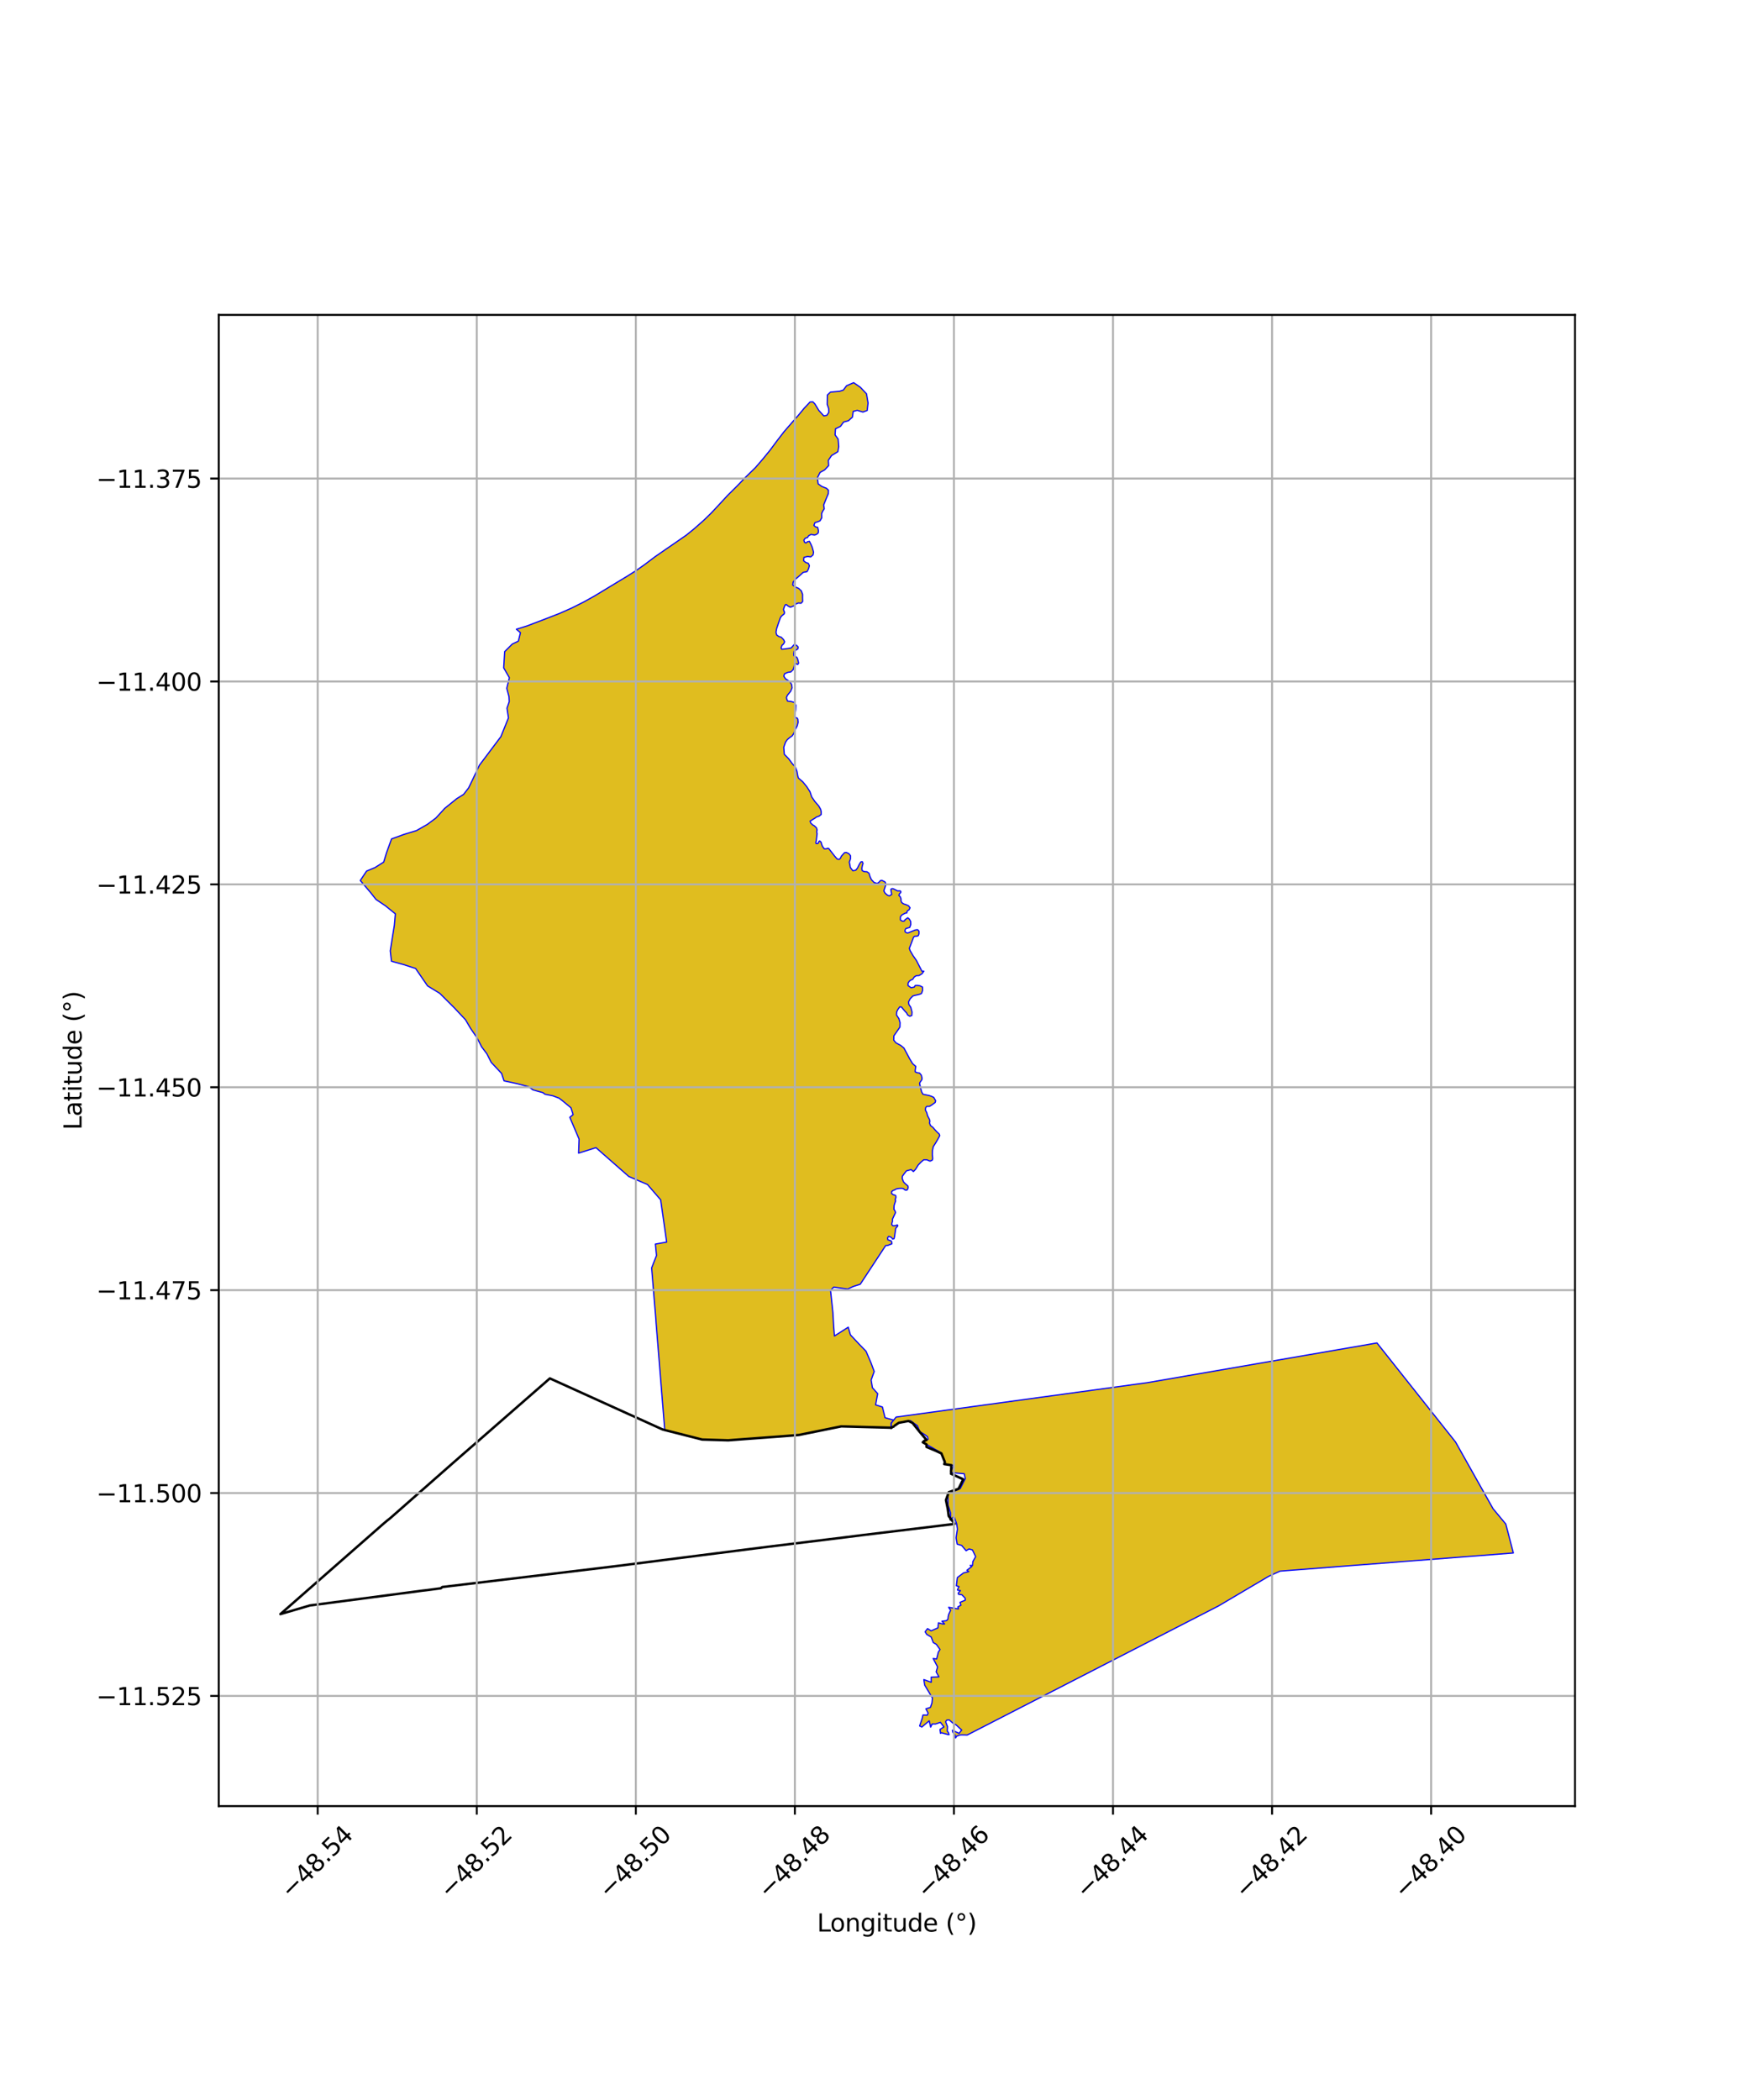 <?xml version="1.0" encoding="utf-8" standalone="no"?>
<!DOCTYPE svg PUBLIC "-//W3C//DTD SVG 1.1//EN"
  "http://www.w3.org/Graphics/SVG/1.1/DTD/svg11.dtd">
<svg xmlns:xlink="http://www.w3.org/1999/xlink" width="720pt" height="864pt" viewBox="0 0 720 864" xmlns="http://www.w3.org/2000/svg" version="1.1">
 <defs>
  <style type="text/css">*{stroke-linejoin: round; stroke-linecap: butt}</style>
 </defs>
 <g id="figure_1">
  <g id="patch_1">
   <path d="M 0 864 
L 720 864 
L 720 0 
L 0 0 
z
" style="fill: #ffffff"/>
  </g>
  <g id="axes_1">
   <g id="patch_2">
    <path d="M 90 743.085 
L 648 743.085 
L 648 129.555 
L 90 129.555 
z
" style="fill: #ffffff"/>
   </g>
   <g id="PatchCollection_1">
    <path d="M 367.953 586.82 
L 367.297 587.072 
L 368.242 586.435 
L 367.953 586.82 
" clip-path="url(#pe0e80cd662)" style="fill: #e0bd1f; stroke: #0000ff; stroke-width: 0.5"/>
    <path d="M 366.626 587.329 
L 366.443 587.4 
L 346.155 586.851 
L 328.686 590.392 
L 320.78 591.014 
L 311.867 591.667 
L 311.446 591.701 
L 299.615 592.587 
L 288.863 592.27 
L 286.462 591.654 
L 273.491 588.357 
L 269.926 544.206 
L 269.85 542.955 
L 268.109 521.789 
L 268.099 521.659 
L 270.099 516.568 
L 269.634 511.844 
L 274.288 511.033 
L 271.805 493.633 
L 266.381 487.344 
L 258.707 484.042 
L 245.198 472.187 
L 238.043 474.433 
L 238.247 468.663 
L 234.908 460.817 
L 234.455 459.687 
L 235.787 458.58 
L 234.907 455.775 
L 231.47 452.928 
L 230.002 451.808 
L 227.452 450.855 
L 224.245 450.215 
L 223.339 449.535 
L 219.303 448.435 
L 217.505 447.088 
L 212.652 445.835 
L 207.373 444.689 
L 206.375 441.655 
L 202.097 437.084 
L 200.328 433.59 
L 198.171 430.72 
L 196.265 427.001 
L 193.578 423.072 
L 191.521 419.559 
L 187.007 414.749 
L 180.964 408.717 
L 175.906 405.619 
L 170.981 398.458 
L 166.265 396.924 
L 161.048 395.479 
L 160.56 391.194 
L 161.345 386.277 
L 162.236 380.738 
L 162.657 375.978 
L 158.593 372.688 
L 154.692 370.059 
L 152.555 367.338 
L 148.234 362.258 
L 150.816 358.385 
L 154.312 356.926 
L 157.862 354.684 
L 159.012 350.89 
L 161.085 345.154 
L 166.182 343.303 
L 171.337 341.734 
L 175.801 339.19 
L 179.327 336.571 
L 183.01 332.545 
L 187.902 328.6 
L 190.734 326.834 
L 192.81 324.144 
L 194.337 320.985 
L 197.233 314.839 
L 206.071 303.078 
L 209.189 295.358 
L 208.59 291.366 
L 209.502 288.69 
L 209.405 286.644 
L 208.497 283.186 
L 209.561 278.811 
L 207.227 274.768 
L 207.63 268.102 
L 210.766 264.98 
L 213.265 263.791 
L 214.128 260.31 
L 212.455 258.894 
L 216.964 257.475 
L 221.144 255.881 
L 225.202 254.326 
L 230.36 252.319 
L 235.2 250.166 
L 240.039 247.738 
L 244.688 245.149 
L 249.23 242.399 
L 253.74 239.661 
L 258.284 236.918 
L 261.852 234.647 
L 265.265 232.248 
L 269.488 229.062 
L 273.76 226.105 
L 278.036 223.169 
L 282.389 220.158 
L 285.629 217.524 
L 289.603 214.013 
L 292.725 210.972 
L 295.678 207.804 
L 299.339 203.841 
L 303.155 200.064 
L 306.927 196.165 
L 310.785 192.403 
L 313.72 189.011 
L 316.811 185.229 
L 319.71 181.326 
L 322.631 177.549 
L 325.8 173.897 
L 328.351 171 
L 330.809 168.021 
L 333.283 165.393 
L 334.45 165.342 
L 335.241 166.155 
L 336.895 168.867 
L 338.929 171.106 
L 340.182 170.885 
L 340.982 169.675 
L 340.937 168.127 
L 340.323 166.35 
L 340.389 162.531 
L 341.687 161.316 
L 345.509 160.945 
L 346.96 160.492 
L 348.297 158.713 
L 351.219 157.443 
L 353.965 159.331 
L 356.504 162.013 
L 357.149 165.811 
L 356.791 168.884 
L 355.031 169.536 
L 352.703 168.827 
L 351.028 169.264 
L 350.699 171.653 
L 349.051 173.105 
L 347.09 173.631 
L 345.786 175.425 
L 343.741 176.425 
L 343.584 178.952 
L 344.83 180.648 
L 345.093 183.74 
L 344.716 185.849 
L 342.124 187.417 
L 340.796 189.407 
L 340.926 191.565 
L 339.314 193.301 
L 337.386 194.373 
L 336.317 196.547 
L 336.601 199.059 
L 338.032 200.101 
L 340.016 200.89 
L 340.841 201.689 
L 340.787 203.086 
L 339.719 205.655 
L 338.876 207.787 
L 339.121 209.327 
L 338.516 210.259 
L 338.049 211.274 
L 338.085 213.08 
L 337.373 214.29 
L 336.346 214.701 
L 335.291 215.026 
L 334.858 216.178 
L 335.59 216.804 
L 336.421 216.964 
L 336.735 218.41 
L 336.645 219.241 
L 335.959 219.846 
L 335.068 220.142 
L 333.743 219.855 
L 332.741 220.384 
L 332.16 221.203 
L 331.336 221.395 
L 330.732 222.227 
L 331.025 223.12 
L 331.578 223.396 
L 332.212 222.889 
L 333.031 222.737 
L 333.61 223.882 
L 334.171 225.168 
L 334.728 227.191 
L 334.514 228.3 
L 333.528 229.138 
L 332.309 228.947 
L 330.768 229.327 
L 330.635 230.731 
L 331.625 231.483 
L 332.551 231.757 
L 333.009 232.727 
L 332.643 234.06 
L 332.043 235.182 
L 330.461 235.484 
L 329.033 236.798 
L 327.163 238.397 
L 326.339 239.461 
L 326.147 240.676 
L 327.084 241.436 
L 328.581 242.078 
L 329.689 243.108 
L 330.211 244.547 
L 330.2 245.987 
L 330.237 247.259 
L 330.215 247.51 
L 329.604 248.189 
L 328.435 248.096 
L 327.58 248.449 
L 326.553 249.304 
L 325.371 249.756 
L 325.128 249.815 
L 324.217 249.323 
L 323.515 248.724 
L 323.131 248.802 
L 322.745 249.527 
L 322.366 250.671 
L 322.533 251.416 
L 322.77 251.8 
L 322.684 252.512 
L 321.545 253.462 
L 321.064 254.17 
L 320.237 256.527 
L 319.533 258.622 
L 319.263 260.135 
L 319.547 261.232 
L 320.4 261.86 
L 321.416 262.166 
L 322.407 263.182 
L 322.808 264.016 
L 322.642 264.487 
L 322.277 265.053 
L 321.744 265.46 
L 321.368 266.508 
L 321.601 267.115 
L 322.407 267.049 
L 323.407 266.913 
L 324.431 266.763 
L 325.557 266.555 
L 326.284 265.714 
L 326.793 265.136 
L 327.733 265.515 
L 328.395 266.206 
L 328.255 266.987 
L 327.402 267.522 
L 326.726 267.936 
L 326.546 268.992 
L 326.586 269.725 
L 327.148 270.128 
L 327.664 270.299 
L 328.036 270.762 
L 328.217 271.315 
L 328.43 272.147 
L 328.576 272.842 
L 328.193 273.38 
L 327.492 273.068 
L 326.931 273.123 
L 326.711 274.264 
L 326.317 275.528 
L 325.364 276.455 
L 324.154 276.613 
L 322.803 277.203 
L 322.469 278.199 
L 323.155 279.25 
L 325.013 280.507 
L 325.728 281.683 
L 325.88 283.022 
L 325.302 284.392 
L 323.965 286.045 
L 323.537 287.061 
L 324.005 288.441 
L 325.514 288.614 
L 326.744 288.975 
L 327.476 290.15 
L 327.389 291.937 
L 327.148 293.527 
L 326.95 294.694 
L 327.38 295.23 
L 327.98 295.448 
L 328.235 295.882 
L 328.378 297.122 
L 328.004 298.621 
L 327.259 300.089 
L 326.539 301.823 
L 325.908 302.772 
L 324.895 303.464 
L 323.91 304.309 
L 323.204 305.324 
L 322.808 306.412 
L 322.468 307.458 
L 322.697 310.359 
L 324.464 312.147 
L 325.931 314.143 
L 327.278 315.69 
L 327.89 317.343 
L 328.261 319.388 
L 328.496 320.114 
L 330.326 321.706 
L 331.906 323.643 
L 333.235 325.7 
L 333.944 327.84 
L 335.282 329.797 
L 336.854 331.599 
L 337.642 332.998 
L 337.878 333.975 
L 337.868 335.101 
L 336.948 335.801 
L 335.959 336.123 
L 335.432 336.511 
L 333.278 337.847 
L 333.547 338.615 
L 334.443 339.446 
L 335.008 339.737 
L 335.915 340.585 
L 336.185 341.507 
L 336.005 342.235 
L 336.191 343.002 
L 335.817 346.106 
L 335.607 346.58 
L 335.807 347.085 
L 336.378 347.063 
L 336.653 346.877 
L 336.967 346.138 
L 337.228 345.984 
L 337.792 346.462 
L 337.942 346.841 
L 337.995 347.15 
L 338.133 347.587 
L 338.419 348.281 
L 339.134 349.245 
L 340.051 349.217 
L 340.409 349.027 
L 340.927 349.068 
L 342.369 350.902 
L 343.395 352.224 
L 344.065 352.997 
L 344.467 353.455 
L 345.266 353.568 
L 345.751 353.134 
L 346.163 352.262 
L 347.448 350.824 
L 348.179 350.713 
L 349.245 351.217 
L 349.938 352.074 
L 349.927 353.308 
L 349.64 354.171 
L 349.426 354.697 
L 349.694 355.91 
L 349.854 356.909 
L 350.875 358.239 
L 352.087 358.03 
L 352.801 357.124 
L 353.114 356.472 
L 353.529 355.659 
L 354.164 354.62 
L 354.792 354.533 
L 355.07 355.23 
L 354.763 356.267 
L 354.599 357.227 
L 354.691 358.168 
L 355.524 358.605 
L 356.741 358.693 
L 357.53 359.267 
L 357.969 360.726 
L 358.543 361.93 
L 359.637 363.095 
L 360.892 363.46 
L 361.519 363.101 
L 362.197 362.335 
L 362.78 362.189 
L 364.108 362.836 
L 364.524 363.8 
L 364.019 365.354 
L 363.628 366.538 
L 364.186 367.505 
L 365.118 368.305 
L 365.879 368.595 
L 366.866 368.011 
L 366.67 366.926 
L 366.497 365.906 
L 367.02 365.594 
L 367.58 365.685 
L 369.3 366.539 
L 369.965 366.506 
L 370.409 366.535 
L 370.635 366.831 
L 370.593 367.207 
L 370.066 367.754 
L 369.82 368.385 
L 370.448 369.043 
L 370.731 369.937 
L 370.709 370.61 
L 370.992 371.328 
L 371.67 371.838 
L 372.823 372.226 
L 373.813 372.673 
L 374.422 373.487 
L 374.027 374.309 
L 373.246 374.816 
L 373.071 375.627 
L 372.486 375.678 
L 371.15 376.386 
L 370.484 377.143 
L 370.439 378.445 
L 371.174 378.977 
L 372.075 378.928 
L 372.327 378.455 
L 373.473 377.592 
L 374.141 378.171 
L 374.668 379.107 
L 374.712 380.394 
L 374.291 381.571 
L 372.669 382.05 
L 372.312 382.816 
L 372.385 383.377 
L 373.032 383.794 
L 373.577 383.841 
L 376.438 382.67 
L 377.188 382.54 
L 377.638 382.555 
L 378.09 383.116 
L 378.082 384.235 
L 377.82 384.933 
L 377.369 385.151 
L 376.299 385.222 
L 375.888 385.548 
L 374.137 390.183 
L 374.437 391.092 
L 375.639 393.161 
L 377.074 395.221 
L 378.303 397.624 
L 379.324 399.597 
L 380.098 399.569 
L 379.355 400.611 
L 378.138 401.36 
L 376.962 401.435 
L 376.164 401.945 
L 375.596 402.781 
L 375.465 402.966 
L 374.991 403.114 
L 374.398 403.452 
L 373.945 403.916 
L 373.623 404.453 
L 373.596 405.501 
L 374.863 406.386 
L 376.164 406.107 
L 376.531 405.475 
L 377.348 405.402 
L 378.008 405.522 
L 378.496 405.587 
L 378.959 405.824 
L 379.533 406.106 
L 379.592 406.648 
L 379.571 407.56 
L 379.136 408.76 
L 378.369 409.064 
L 377.417 409.313 
L 376.434 409.518 
L 375.572 409.775 
L 374.499 410.887 
L 373.805 412.209 
L 373.909 413.187 
L 374.733 414.464 
L 375.223 416.408 
L 375.13 417.808 
L 374.306 418.12 
L 373.435 417.578 
L 372.983 416.709 
L 372.306 416.025 
L 371.696 415.31 
L 370.905 414.312 
L 370.165 414.264 
L 369.445 415.27 
L 368.92 416.351 
L 368.841 417.572 
L 369.839 419.116 
L 370.303 420.729 
L 370.241 422.595 
L 368.807 424.685 
L 367.748 426.186 
L 367.718 427.968 
L 368.637 429.062 
L 370.635 430.152 
L 371.89 431.181 
L 373.019 433.269 
L 374.25 435.603 
L 375.43 437.551 
L 376.018 438.086 
L 376.77 438.737 
L 376.553 440.175 
L 376.523 440.94 
L 377.088 441.278 
L 378.32 441.475 
L 379.077 442.389 
L 379.365 443.593 
L 379.282 444.222 
L 378.498 445.335 
L 378.33 445.701 
L 378.851 447.996 
L 379.183 449.207 
L 379.72 450.196 
L 381 450.482 
L 382.221 450.723 
L 383.289 451.076 
L 384.168 451.502 
L 384.957 452.885 
L 384.776 453.582 
L 383.293 454.653 
L 382.403 455.198 
L 381.312 455.198 
L 380.834 455.731 
L 380.744 456.718 
L 381.297 457.794 
L 381.648 459.095 
L 382.391 460.511 
L 382.593 461.296 
L 382.419 461.969 
L 382.823 463.068 
L 383.838 463.852 
L 384.566 464.715 
L 385.472 465.691 
L 386.409 466.566 
L 386.654 467.21 
L 385.97 468.493 
L 385.011 470.136 
L 383.972 471.777 
L 383.631 473.397 
L 383.584 475.063 
L 383.748 476.616 
L 383.576 477.305 
L 382.647 477.723 
L 381.3 477.163 
L 380.078 477.154 
L 378.905 478.143 
L 377.801 479.279 
L 376.694 481.057 
L 375.815 482.017 
L 374.877 481.209 
L 373.584 481.548 
L 372.912 481.741 
L 372.022 482.892 
L 371.266 483.923 
L 371.184 484.842 
L 371.745 486.3 
L 372.543 487.086 
L 373.527 487.934 
L 373.647 488.588 
L 373.317 489.5 
L 372.774 489.713 
L 372.223 489.498 
L 371.664 489.018 
L 370.924 488.894 
L 369.833 488.952 
L 368.758 489.154 
L 368.12 489.525 
L 367.36 489.827 
L 366.86 490.258 
L 366.793 490.991 
L 367.502 491.529 
L 368.333 491.765 
L 368.55 491.977 
L 368.596 492.725 
L 368.402 493.25 
L 368.311 493.523 
L 368.481 494.075 
L 368.114 495.122 
L 367.863 495.946 
L 367.824 496.707 
L 367.793 497.581 
L 368.124 498.007 
L 368.46 498.841 
L 367.2 501.575 
L 367.193 502.515 
L 366.981 503.153 
L 366.877 503.805 
L 367.322 504.298 
L 367.804 504.344 
L 368.446 504.238 
L 369.186 503.976 
L 369.377 504.213 
L 369.329 504.455 
L 368.728 505.145 
L 368.537 505.309 
L 368.006 508.947 
L 367.825 509.639 
L 367.228 509.77 
L 366.996 509.38 
L 366.426 508.935 
L 365.842 508.754 
L 365.574 508.702 
L 365.173 509.326 
L 365.278 510.076 
L 366.148 510.367 
L 366.676 510.554 
L 366.898 511.095 
L 366.961 511.727 
L 365.251 512.4 
L 364.387 512.468 
L 353.934 528.373 
L 351.036 529.299 
L 348.766 530.356 
L 343.024 529.55 
L 341.71 530.908 
L 342.686 540.185 
L 342.991 545.549 
L 343.321 549.664 
L 348.982 546.051 
L 349.9 549.213 
L 353.54 553.093 
L 356.312 555.943 
L 358.387 560.784 
L 359.669 564.27 
L 358.417 567.791 
L 358.945 570.959 
L 361.107 573.391 
L 360.252 578.003 
L 363.054 578.89 
L 364.132 583.286 
L 367.679 584.273 
L 366.686 585.528 
L 366.626 587.329 
" clip-path="url(#pe0e80cd662)" style="fill: #e0bd1f; stroke: #0000ff; stroke-width: 0.5"/>
    <path d="M 273.43 588.341 
L 272.592 588.116 
L 272.583 587.967 
L 273.43 588.341 
" clip-path="url(#pe0e80cd662)" style="fill: #e0bd1f; stroke: #0000ff; stroke-width: 0.5"/>
    <path d="M 393.118 715.197 
L 392.99 713.872 
L 391.972 712.64 
L 391.845 711.871 
L 394.587 713.148 
L 395.665 711.791 
L 394.228 710.462 
L 393.377 709.667 
L 392.051 708.955 
L 390.572 707.645 
L 389.515 707.694 
L 389.061 708.364 
L 389.838 710.391 
L 389.736 712.194 
L 390.191 712.816 
L 390.473 713.683 
L 389.918 713.624 
L 387.263 712.9 
L 386.948 713.157 
L 386.746 711.541 
L 388.353 710.501 
L 386.904 708.616 
L 384.923 709.288 
L 383.529 709.276 
L 382.896 710.596 
L 382.308 708.001 
L 379.277 710.544 
L 378.362 710.109 
L 379.379 707.111 
L 379.735 705.606 
L 381.48 705.689 
L 381.86 704.822 
L 380.938 703.066 
L 382.801 702.474 
L 383.427 700.671 
L 383.614 698.595 
L 380.433 693.282 
L 380.091 691.03 
L 383.145 692.129 
L 383.128 690.013 
L 386.303 689.906 
L 385.15 687.832 
L 385.751 685.822 
L 385.065 684.525 
L 383.93 682.355 
L 385.339 682.541 
L 386.053 679.749 
L 386.75 678.64 
L 385.232 676.524 
L 383.968 675.787 
L 383.116 673.517 
L 381.286 672.445 
L 380.623 671.368 
L 381.62 670.051 
L 383.09 670.98 
L 385.9 669.749 
L 386.099 667.664 
L 387.818 668.134 
L 388.622 668.132 
L 387.52 667.036 
L 389.405 666.786 
L 390.03 666.149 
L 390.097 665.143 
L 390.331 664.151 
L 391.096 662.531 
L 390.297 661.289 
L 394.317 661.987 
L 394.08 661.124 
L 395.362 660.433 
L 394.97 659.25 
L 397.134 658.359 
L 397.095 657.542 
L 395.759 656.147 
L 394.365 655.958 
L 394.23 655.426 
L 395.136 654.424 
L 393.922 654.196 
L 394.121 653.576 
L 394.582 652.795 
L 393.476 652.437 
L 393.871 649.051 
L 396.441 647.13 
L 398.584 646.609 
L 397.797 646.054 
L 399.784 644.528 
L 399.135 644.05 
L 400.12 644.103 
L 400.254 642.496 
L 401.406 640.445 
L 400.08 637.673 
L 398.684 637.289 
L 397.482 638.007 
L 395.649 635.832 
L 393.816 635.321 
L 393.359 632.717 
L 393.901 629.129 
L 393.624 626.995 
L 392.537 623.924 
L 391.091 625.179 
L 391.081 622.471 
L 390.045 619.235 
L 390.027 614.439 
L 392.317 613.683 
L 395.08 612.418 
L 397.148 608.349 
L 396.723 606.357 
L 391.438 605.886 
L 391.242 605.166 
L 392.408 602.92 
L 389.004 602.424 
L 388.853 601.811 
L 387.205 597.705 
L 384.389 596.102 
L 379.664 593.399 
L 380.266 592.824 
L 381.83 592.197 
L 381.626 591.161 
L 380.667 590.387 
L 378.437 589.017 
L 377.435 586.58 
L 374.559 584.485 
L 369.793 585.388 
L 366.62 587.529 
L 366.686 585.528 
L 368.672 583.017 
L 472.001 568.874 
L 566.521 552.528 
L 598.851 593.275 
L 614.304 620.756 
L 619.528 627.034 
L 622.636 638.947 
L 526.66 646.409 
L 522.023 648.51 
L 501.393 660.702 
L 397.945 713.839 
L 396.925 713.808 
L 395.806 713.787 
L 394.824 713.837 
L 393.517 714.368 
L 393.118 715.197 
" clip-path="url(#pe0e80cd662)" style="fill: #e0bd1f; stroke: #0000ff; stroke-width: 0.5"/>
   </g>
   <g id="PatchCollection_2">
    <path d="M 367.953 586.82 
L 368.242 586.435 
L 369.793 585.388 
L 373.773 584.634 
L 375.422 585.428 
L 378.442 589.197 
L 381.164 592.38 
L 381.165 592.463 
L 380.266 592.824 
L 379.664 593.399 
L 381.18 594.267 
L 381.189 595.31 
L 384.891 596.858 
L 387.32 597.992 
L 388.742 601.534 
L 388.504 602.38 
L 391.412 602.826 
L 391.321 605.013 
L 391.242 605.166 
L 391.305 605.398 
L 391.269 606.288 
L 391.272 606.343 
L 396.313 608.627 
L 394.385 612.505 
L 390.343 613.932 
L 390.182 614.387 
L 390.027 614.439 
L 390.028 614.82 
L 389.192 617.177 
L 389.929 620.775 
L 390.332 623.767 
L 391.09 624.756 
L 391.091 625.179 
L 391.285 625.01 
L 392.795 626.98 
L 355.074 631.561 
L 347.969 632.456 
L 315.793 636.403 
L 302.483 638.096 
L 287.668 639.979 
L 274.912 641.605 
L 258.009 643.769 
L 251.559 644.578 
L 181.949 652.947 
L 181.408 653.463 
L 175.217 654.281 
L 173.838 654.436 
L 127.458 660.54 
L 115.364 664.093 
L 157.483 627.147 
L 158.289 626.457 
L 159.291 625.615 
L 160.497 624.672 
L 186.058 602.18 
L 190.487 598.298 
L 190.491 598.294 
L 190.492 598.305 
L 193.047 596.075 
L 196.89 592.738 
L 226.231 567.111 
L 258.75 581.856 
L 258.788 581.873 
L 259.849 582.342 
L 272.592 588.116 
L 273.43 588.341 
L 273.492 588.368 
L 273.491 588.357 
L 286.462 591.654 
L 288.863 592.27 
L 299.615 592.587 
L 311.446 591.701 
L 311.867 591.667 
L 320.78 591.014 
L 328.686 590.392 
L 346.155 586.851 
L 366.443 587.4 
L 366.626 587.329 
L 366.62 587.529 
L 367.297 587.072 
L 367.953 586.82 
" clip-path="url(#pe0e80cd662)" style="fill: none; stroke: #000000"/>
   </g>
   <g id="matplotlib.axis_1">
    <g id="xtick_1">
     <g id="line2d_1">
      <path d="M 130.718 743.085 
L 130.718 129.555 
" clip-path="url(#pe0e80cd662)" style="fill: none; stroke: #b0b0b0; stroke-width: 0.8; stroke-linecap: square"/>
     </g>
     <g id="line2d_2">
      <defs>
       <path id="m7ede722178" d="M 0 0 
L 0 3.5 
" style="stroke: #000000; stroke-width: 0.8"/>
      </defs>
      <g>
       <use xlink:href="#m7ede722178" x="130.718" y="743.085" style="stroke: #000000; stroke-width: 0.8"/>
      </g>
     </g>
     <g id="text_1">
      <!-- −48.54 -->
      <g transform="translate(119.585 781.626) rotate(-45) scale(0.1 -0.1)">
       <defs>
        <path id="DejaVuSans-2212" d="M 678 2272 
L 4684 2272 
L 4684 1741 
L 678 1741 
L 678 2272 
z
" transform="scale(0.016)"/>
        <path id="DejaVuSans-34" d="M 2419 4116 
L 825 1625 
L 2419 1625 
L 2419 4116 
z
M 2253 4666 
L 3047 4666 
L 3047 1625 
L 3713 1625 
L 3713 1100 
L 3047 1100 
L 3047 0 
L 2419 0 
L 2419 1100 
L 313 1100 
L 313 1709 
L 2253 4666 
z
" transform="scale(0.016)"/>
        <path id="DejaVuSans-38" d="M 2034 2216 
Q 1584 2216 1326 1975 
Q 1069 1734 1069 1313 
Q 1069 891 1326 650 
Q 1584 409 2034 409 
Q 2484 409 2743 651 
Q 3003 894 3003 1313 
Q 3003 1734 2745 1975 
Q 2488 2216 2034 2216 
z
M 1403 2484 
Q 997 2584 770 2862 
Q 544 3141 544 3541 
Q 544 4100 942 4425 
Q 1341 4750 2034 4750 
Q 2731 4750 3128 4425 
Q 3525 4100 3525 3541 
Q 3525 3141 3298 2862 
Q 3072 2584 2669 2484 
Q 3125 2378 3379 2068 
Q 3634 1759 3634 1313 
Q 3634 634 3220 271 
Q 2806 -91 2034 -91 
Q 1263 -91 848 271 
Q 434 634 434 1313 
Q 434 1759 690 2068 
Q 947 2378 1403 2484 
z
M 1172 3481 
Q 1172 3119 1398 2916 
Q 1625 2713 2034 2713 
Q 2441 2713 2670 2916 
Q 2900 3119 2900 3481 
Q 2900 3844 2670 4047 
Q 2441 4250 2034 4250 
Q 1625 4250 1398 4047 
Q 1172 3844 1172 3481 
z
" transform="scale(0.016)"/>
        <path id="DejaVuSans-2e" d="M 684 794 
L 1344 794 
L 1344 0 
L 684 0 
L 684 794 
z
" transform="scale(0.016)"/>
        <path id="DejaVuSans-35" d="M 691 4666 
L 3169 4666 
L 3169 4134 
L 1269 4134 
L 1269 2991 
Q 1406 3038 1543 3061 
Q 1681 3084 1819 3084 
Q 2600 3084 3056 2656 
Q 3513 2228 3513 1497 
Q 3513 744 3044 326 
Q 2575 -91 1722 -91 
Q 1428 -91 1123 -41 
Q 819 9 494 109 
L 494 744 
Q 775 591 1075 516 
Q 1375 441 1709 441 
Q 2250 441 2565 725 
Q 2881 1009 2881 1497 
Q 2881 1984 2565 2268 
Q 2250 2553 1709 2553 
Q 1456 2553 1204 2497 
Q 953 2441 691 2322 
L 691 4666 
z
" transform="scale(0.016)"/>
       </defs>
       <use xlink:href="#DejaVuSans-2212"/>
       <use xlink:href="#DejaVuSans-34" transform="translate(83.789 0)"/>
       <use xlink:href="#DejaVuSans-38" transform="translate(147.412 0)"/>
       <use xlink:href="#DejaVuSans-2e" transform="translate(211.035 0)"/>
       <use xlink:href="#DejaVuSans-35" transform="translate(242.822 0)"/>
       <use xlink:href="#DejaVuSans-34" transform="translate(306.445 0)"/>
      </g>
     </g>
    </g>
    <g id="xtick_2">
     <g id="line2d_3">
      <path d="M 196.159 743.085 
L 196.159 129.555 
" clip-path="url(#pe0e80cd662)" style="fill: none; stroke: #b0b0b0; stroke-width: 0.8; stroke-linecap: square"/>
     </g>
     <g id="line2d_4">
      <g>
       <use xlink:href="#m7ede722178" x="196.159" y="743.085" style="stroke: #000000; stroke-width: 0.8"/>
      </g>
     </g>
     <g id="text_2">
      <!-- −48.52 -->
      <g transform="translate(185.025 781.626) rotate(-45) scale(0.1 -0.1)">
       <defs>
        <path id="DejaVuSans-32" d="M 1228 531 
L 3431 531 
L 3431 0 
L 469 0 
L 469 531 
Q 828 903 1448 1529 
Q 2069 2156 2228 2338 
Q 2531 2678 2651 2914 
Q 2772 3150 2772 3378 
Q 2772 3750 2511 3984 
Q 2250 4219 1831 4219 
Q 1534 4219 1204 4116 
Q 875 4013 500 3803 
L 500 4441 
Q 881 4594 1212 4672 
Q 1544 4750 1819 4750 
Q 2544 4750 2975 4387 
Q 3406 4025 3406 3419 
Q 3406 3131 3298 2873 
Q 3191 2616 2906 2266 
Q 2828 2175 2409 1742 
Q 1991 1309 1228 531 
z
" transform="scale(0.016)"/>
       </defs>
       <use xlink:href="#DejaVuSans-2212"/>
       <use xlink:href="#DejaVuSans-34" transform="translate(83.789 0)"/>
       <use xlink:href="#DejaVuSans-38" transform="translate(147.412 0)"/>
       <use xlink:href="#DejaVuSans-2e" transform="translate(211.035 0)"/>
       <use xlink:href="#DejaVuSans-35" transform="translate(242.822 0)"/>
       <use xlink:href="#DejaVuSans-32" transform="translate(306.445 0)"/>
      </g>
     </g>
    </g>
    <g id="xtick_3">
     <g id="line2d_5">
      <path d="M 261.599 743.085 
L 261.599 129.555 
" clip-path="url(#pe0e80cd662)" style="fill: none; stroke: #b0b0b0; stroke-width: 0.8; stroke-linecap: square"/>
     </g>
     <g id="line2d_6">
      <g>
       <use xlink:href="#m7ede722178" x="261.599" y="743.085" style="stroke: #000000; stroke-width: 0.8"/>
      </g>
     </g>
     <g id="text_3">
      <!-- −48.50 -->
      <g transform="translate(250.466 781.626) rotate(-45) scale(0.1 -0.1)">
       <defs>
        <path id="DejaVuSans-30" d="M 2034 4250 
Q 1547 4250 1301 3770 
Q 1056 3291 1056 2328 
Q 1056 1369 1301 889 
Q 1547 409 2034 409 
Q 2525 409 2770 889 
Q 3016 1369 3016 2328 
Q 3016 3291 2770 3770 
Q 2525 4250 2034 4250 
z
M 2034 4750 
Q 2819 4750 3233 4129 
Q 3647 3509 3647 2328 
Q 3647 1150 3233 529 
Q 2819 -91 2034 -91 
Q 1250 -91 836 529 
Q 422 1150 422 2328 
Q 422 3509 836 4129 
Q 1250 4750 2034 4750 
z
" transform="scale(0.016)"/>
       </defs>
       <use xlink:href="#DejaVuSans-2212"/>
       <use xlink:href="#DejaVuSans-34" transform="translate(83.789 0)"/>
       <use xlink:href="#DejaVuSans-38" transform="translate(147.412 0)"/>
       <use xlink:href="#DejaVuSans-2e" transform="translate(211.035 0)"/>
       <use xlink:href="#DejaVuSans-35" transform="translate(242.822 0)"/>
       <use xlink:href="#DejaVuSans-30" transform="translate(306.445 0)"/>
      </g>
     </g>
    </g>
    <g id="xtick_4">
     <g id="line2d_7">
      <path d="M 327.04 743.085 
L 327.04 129.555 
" clip-path="url(#pe0e80cd662)" style="fill: none; stroke: #b0b0b0; stroke-width: 0.8; stroke-linecap: square"/>
     </g>
     <g id="line2d_8">
      <g>
       <use xlink:href="#m7ede722178" x="327.04" y="743.085" style="stroke: #000000; stroke-width: 0.8"/>
      </g>
     </g>
     <g id="text_4">
      <!-- −48.48 -->
      <g transform="translate(315.907 781.626) rotate(-45) scale(0.1 -0.1)">
       <use xlink:href="#DejaVuSans-2212"/>
       <use xlink:href="#DejaVuSans-34" transform="translate(83.789 0)"/>
       <use xlink:href="#DejaVuSans-38" transform="translate(147.412 0)"/>
       <use xlink:href="#DejaVuSans-2e" transform="translate(211.035 0)"/>
       <use xlink:href="#DejaVuSans-34" transform="translate(242.822 0)"/>
       <use xlink:href="#DejaVuSans-38" transform="translate(306.445 0)"/>
      </g>
     </g>
    </g>
    <g id="xtick_5">
     <g id="line2d_9">
      <path d="M 392.48 743.085 
L 392.48 129.555 
" clip-path="url(#pe0e80cd662)" style="fill: none; stroke: #b0b0b0; stroke-width: 0.8; stroke-linecap: square"/>
     </g>
     <g id="line2d_10">
      <g>
       <use xlink:href="#m7ede722178" x="392.48" y="743.085" style="stroke: #000000; stroke-width: 0.8"/>
      </g>
     </g>
     <g id="text_5">
      <!-- −48.46 -->
      <g transform="translate(381.347 781.626) rotate(-45) scale(0.1 -0.1)">
       <defs>
        <path id="DejaVuSans-36" d="M 2113 2584 
Q 1688 2584 1439 2293 
Q 1191 2003 1191 1497 
Q 1191 994 1439 701 
Q 1688 409 2113 409 
Q 2538 409 2786 701 
Q 3034 994 3034 1497 
Q 3034 2003 2786 2293 
Q 2538 2584 2113 2584 
z
M 3366 4563 
L 3366 3988 
Q 3128 4100 2886 4159 
Q 2644 4219 2406 4219 
Q 1781 4219 1451 3797 
Q 1122 3375 1075 2522 
Q 1259 2794 1537 2939 
Q 1816 3084 2150 3084 
Q 2853 3084 3261 2657 
Q 3669 2231 3669 1497 
Q 3669 778 3244 343 
Q 2819 -91 2113 -91 
Q 1303 -91 875 529 
Q 447 1150 447 2328 
Q 447 3434 972 4092 
Q 1497 4750 2381 4750 
Q 2619 4750 2861 4703 
Q 3103 4656 3366 4563 
z
" transform="scale(0.016)"/>
       </defs>
       <use xlink:href="#DejaVuSans-2212"/>
       <use xlink:href="#DejaVuSans-34" transform="translate(83.789 0)"/>
       <use xlink:href="#DejaVuSans-38" transform="translate(147.412 0)"/>
       <use xlink:href="#DejaVuSans-2e" transform="translate(211.035 0)"/>
       <use xlink:href="#DejaVuSans-34" transform="translate(242.822 0)"/>
       <use xlink:href="#DejaVuSans-36" transform="translate(306.445 0)"/>
      </g>
     </g>
    </g>
    <g id="xtick_6">
     <g id="line2d_11">
      <path d="M 457.921 743.085 
L 457.921 129.555 
" clip-path="url(#pe0e80cd662)" style="fill: none; stroke: #b0b0b0; stroke-width: 0.8; stroke-linecap: square"/>
     </g>
     <g id="line2d_12">
      <g>
       <use xlink:href="#m7ede722178" x="457.921" y="743.085" style="stroke: #000000; stroke-width: 0.8"/>
      </g>
     </g>
     <g id="text_6">
      <!-- −48.44 -->
      <g transform="translate(446.788 781.626) rotate(-45) scale(0.1 -0.1)">
       <use xlink:href="#DejaVuSans-2212"/>
       <use xlink:href="#DejaVuSans-34" transform="translate(83.789 0)"/>
       <use xlink:href="#DejaVuSans-38" transform="translate(147.412 0)"/>
       <use xlink:href="#DejaVuSans-2e" transform="translate(211.035 0)"/>
       <use xlink:href="#DejaVuSans-34" transform="translate(242.822 0)"/>
       <use xlink:href="#DejaVuSans-34" transform="translate(306.445 0)"/>
      </g>
     </g>
    </g>
    <g id="xtick_7">
     <g id="line2d_13">
      <path d="M 523.361 743.085 
L 523.361 129.555 
" clip-path="url(#pe0e80cd662)" style="fill: none; stroke: #b0b0b0; stroke-width: 0.8; stroke-linecap: square"/>
     </g>
     <g id="line2d_14">
      <g>
       <use xlink:href="#m7ede722178" x="523.361" y="743.085" style="stroke: #000000; stroke-width: 0.8"/>
      </g>
     </g>
     <g id="text_7">
      <!-- −48.42 -->
      <g transform="translate(512.228 781.626) rotate(-45) scale(0.1 -0.1)">
       <use xlink:href="#DejaVuSans-2212"/>
       <use xlink:href="#DejaVuSans-34" transform="translate(83.789 0)"/>
       <use xlink:href="#DejaVuSans-38" transform="translate(147.412 0)"/>
       <use xlink:href="#DejaVuSans-2e" transform="translate(211.035 0)"/>
       <use xlink:href="#DejaVuSans-34" transform="translate(242.822 0)"/>
       <use xlink:href="#DejaVuSans-32" transform="translate(306.445 0)"/>
      </g>
     </g>
    </g>
    <g id="xtick_8">
     <g id="line2d_15">
      <path d="M 588.802 743.085 
L 588.802 129.555 
" clip-path="url(#pe0e80cd662)" style="fill: none; stroke: #b0b0b0; stroke-width: 0.8; stroke-linecap: square"/>
     </g>
     <g id="line2d_16">
      <g>
       <use xlink:href="#m7ede722178" x="588.802" y="743.085" style="stroke: #000000; stroke-width: 0.8"/>
      </g>
     </g>
     <g id="text_8">
      <!-- −48.40 -->
      <g transform="translate(577.669 781.626) rotate(-45) scale(0.1 -0.1)">
       <use xlink:href="#DejaVuSans-2212"/>
       <use xlink:href="#DejaVuSans-34" transform="translate(83.789 0)"/>
       <use xlink:href="#DejaVuSans-38" transform="translate(147.412 0)"/>
       <use xlink:href="#DejaVuSans-2e" transform="translate(211.035 0)"/>
       <use xlink:href="#DejaVuSans-34" transform="translate(242.822 0)"/>
       <use xlink:href="#DejaVuSans-30" transform="translate(306.445 0)"/>
      </g>
     </g>
    </g>
    <g id="text_9">
     <!-- Longitude (°) -->
     <g transform="translate(336.14 794.695) scale(0.1 -0.1)">
      <defs>
       <path id="DejaVuSans-4c" d="M 628 4666 
L 1259 4666 
L 1259 531 
L 3531 531 
L 3531 0 
L 628 0 
L 628 4666 
z
" transform="scale(0.016)"/>
       <path id="DejaVuSans-6f" d="M 1959 3097 
Q 1497 3097 1228 2736 
Q 959 2375 959 1747 
Q 959 1119 1226 758 
Q 1494 397 1959 397 
Q 2419 397 2687 759 
Q 2956 1122 2956 1747 
Q 2956 2369 2687 2733 
Q 2419 3097 1959 3097 
z
M 1959 3584 
Q 2709 3584 3137 3096 
Q 3566 2609 3566 1747 
Q 3566 888 3137 398 
Q 2709 -91 1959 -91 
Q 1206 -91 779 398 
Q 353 888 353 1747 
Q 353 2609 779 3096 
Q 1206 3584 1959 3584 
z
" transform="scale(0.016)"/>
       <path id="DejaVuSans-6e" d="M 3513 2113 
L 3513 0 
L 2938 0 
L 2938 2094 
Q 2938 2591 2744 2837 
Q 2550 3084 2163 3084 
Q 1697 3084 1428 2787 
Q 1159 2491 1159 1978 
L 1159 0 
L 581 0 
L 581 3500 
L 1159 3500 
L 1159 2956 
Q 1366 3272 1645 3428 
Q 1925 3584 2291 3584 
Q 2894 3584 3203 3211 
Q 3513 2838 3513 2113 
z
" transform="scale(0.016)"/>
       <path id="DejaVuSans-67" d="M 2906 1791 
Q 2906 2416 2648 2759 
Q 2391 3103 1925 3103 
Q 1463 3103 1205 2759 
Q 947 2416 947 1791 
Q 947 1169 1205 825 
Q 1463 481 1925 481 
Q 2391 481 2648 825 
Q 2906 1169 2906 1791 
z
M 3481 434 
Q 3481 -459 3084 -895 
Q 2688 -1331 1869 -1331 
Q 1566 -1331 1297 -1286 
Q 1028 -1241 775 -1147 
L 775 -588 
Q 1028 -725 1275 -790 
Q 1522 -856 1778 -856 
Q 2344 -856 2625 -561 
Q 2906 -266 2906 331 
L 2906 616 
Q 2728 306 2450 153 
Q 2172 0 1784 0 
Q 1141 0 747 490 
Q 353 981 353 1791 
Q 353 2603 747 3093 
Q 1141 3584 1784 3584 
Q 2172 3584 2450 3431 
Q 2728 3278 2906 2969 
L 2906 3500 
L 3481 3500 
L 3481 434 
z
" transform="scale(0.016)"/>
       <path id="DejaVuSans-69" d="M 603 3500 
L 1178 3500 
L 1178 0 
L 603 0 
L 603 3500 
z
M 603 4863 
L 1178 4863 
L 1178 4134 
L 603 4134 
L 603 4863 
z
" transform="scale(0.016)"/>
       <path id="DejaVuSans-74" d="M 1172 4494 
L 1172 3500 
L 2356 3500 
L 2356 3053 
L 1172 3053 
L 1172 1153 
Q 1172 725 1289 603 
Q 1406 481 1766 481 
L 2356 481 
L 2356 0 
L 1766 0 
Q 1100 0 847 248 
Q 594 497 594 1153 
L 594 3053 
L 172 3053 
L 172 3500 
L 594 3500 
L 594 4494 
L 1172 4494 
z
" transform="scale(0.016)"/>
       <path id="DejaVuSans-75" d="M 544 1381 
L 544 3500 
L 1119 3500 
L 1119 1403 
Q 1119 906 1312 657 
Q 1506 409 1894 409 
Q 2359 409 2629 706 
Q 2900 1003 2900 1516 
L 2900 3500 
L 3475 3500 
L 3475 0 
L 2900 0 
L 2900 538 
Q 2691 219 2414 64 
Q 2138 -91 1772 -91 
Q 1169 -91 856 284 
Q 544 659 544 1381 
z
M 1991 3584 
L 1991 3584 
z
" transform="scale(0.016)"/>
       <path id="DejaVuSans-64" d="M 2906 2969 
L 2906 4863 
L 3481 4863 
L 3481 0 
L 2906 0 
L 2906 525 
Q 2725 213 2448 61 
Q 2172 -91 1784 -91 
Q 1150 -91 751 415 
Q 353 922 353 1747 
Q 353 2572 751 3078 
Q 1150 3584 1784 3584 
Q 2172 3584 2448 3432 
Q 2725 3281 2906 2969 
z
M 947 1747 
Q 947 1113 1208 752 
Q 1469 391 1925 391 
Q 2381 391 2643 752 
Q 2906 1113 2906 1747 
Q 2906 2381 2643 2742 
Q 2381 3103 1925 3103 
Q 1469 3103 1208 2742 
Q 947 2381 947 1747 
z
" transform="scale(0.016)"/>
       <path id="DejaVuSans-65" d="M 3597 1894 
L 3597 1613 
L 953 1613 
Q 991 1019 1311 708 
Q 1631 397 2203 397 
Q 2534 397 2845 478 
Q 3156 559 3463 722 
L 3463 178 
Q 3153 47 2828 -22 
Q 2503 -91 2169 -91 
Q 1331 -91 842 396 
Q 353 884 353 1716 
Q 353 2575 817 3079 
Q 1281 3584 2069 3584 
Q 2775 3584 3186 3129 
Q 3597 2675 3597 1894 
z
M 3022 2063 
Q 3016 2534 2758 2815 
Q 2500 3097 2075 3097 
Q 1594 3097 1305 2825 
Q 1016 2553 972 2059 
L 3022 2063 
z
" transform="scale(0.016)"/>
       <path id="DejaVuSans-20" transform="scale(0.016)"/>
       <path id="DejaVuSans-28" d="M 1984 4856 
Q 1566 4138 1362 3434 
Q 1159 2731 1159 2009 
Q 1159 1288 1364 580 
Q 1569 -128 1984 -844 
L 1484 -844 
Q 1016 -109 783 600 
Q 550 1309 550 2009 
Q 550 2706 781 3412 
Q 1013 4119 1484 4856 
L 1984 4856 
z
" transform="scale(0.016)"/>
       <path id="DejaVuSans-b0" d="M 1600 4347 
Q 1350 4347 1178 4173 
Q 1006 4000 1006 3750 
Q 1006 3503 1178 3333 
Q 1350 3163 1600 3163 
Q 1850 3163 2022 3333 
Q 2194 3503 2194 3750 
Q 2194 3997 2020 4172 
Q 1847 4347 1600 4347 
z
M 1600 4750 
Q 1800 4750 1984 4673 
Q 2169 4597 2303 4453 
Q 2447 4313 2519 4134 
Q 2591 3956 2591 3750 
Q 2591 3338 2302 3052 
Q 2013 2766 1594 2766 
Q 1172 2766 890 3047 
Q 609 3328 609 3750 
Q 609 4169 896 4459 
Q 1184 4750 1600 4750 
z
" transform="scale(0.016)"/>
       <path id="DejaVuSans-29" d="M 513 4856 
L 1013 4856 
Q 1481 4119 1714 3412 
Q 1947 2706 1947 2009 
Q 1947 1309 1714 600 
Q 1481 -109 1013 -844 
L 513 -844 
Q 928 -128 1133 580 
Q 1338 1288 1338 2009 
Q 1338 2731 1133 3434 
Q 928 4138 513 4856 
z
" transform="scale(0.016)"/>
      </defs>
      <use xlink:href="#DejaVuSans-4c"/>
      <use xlink:href="#DejaVuSans-6f" transform="translate(53.963 0)"/>
      <use xlink:href="#DejaVuSans-6e" transform="translate(115.145 0)"/>
      <use xlink:href="#DejaVuSans-67" transform="translate(178.523 0)"/>
      <use xlink:href="#DejaVuSans-69" transform="translate(242 0)"/>
      <use xlink:href="#DejaVuSans-74" transform="translate(269.783 0)"/>
      <use xlink:href="#DejaVuSans-75" transform="translate(308.992 0)"/>
      <use xlink:href="#DejaVuSans-64" transform="translate(372.371 0)"/>
      <use xlink:href="#DejaVuSans-65" transform="translate(435.848 0)"/>
      <use xlink:href="#DejaVuSans-20" transform="translate(497.371 0)"/>
      <use xlink:href="#DejaVuSans-28" transform="translate(529.158 0)"/>
      <use xlink:href="#DejaVuSans-b0" transform="translate(568.172 0)"/>
      <use xlink:href="#DejaVuSans-29" transform="translate(618.172 0)"/>
     </g>
    </g>
   </g>
   <g id="matplotlib.axis_2">
    <g id="ytick_1">
     <g id="line2d_17">
      <path d="M 90 697.757 
L 648 697.757 
" clip-path="url(#pe0e80cd662)" style="fill: none; stroke: #b0b0b0; stroke-width: 0.8; stroke-linecap: square"/>
     </g>
     <g id="line2d_18">
      <defs>
       <path id="m9c937c4d6b" d="M 0 0 
L -3.5 0 
" style="stroke: #000000; stroke-width: 0.8"/>
      </defs>
      <g>
       <use xlink:href="#m9c937c4d6b" x="90" y="697.757" style="stroke: #000000; stroke-width: 0.8"/>
      </g>
     </g>
     <g id="text_10">
      <!-- −11.525 -->
      <g transform="translate(39.63 701.557) scale(0.1 -0.1)">
       <defs>
        <path id="DejaVuSans-31" d="M 794 531 
L 1825 531 
L 1825 4091 
L 703 3866 
L 703 4441 
L 1819 4666 
L 2450 4666 
L 2450 531 
L 3481 531 
L 3481 0 
L 794 0 
L 794 531 
z
" transform="scale(0.016)"/>
       </defs>
       <use xlink:href="#DejaVuSans-2212"/>
       <use xlink:href="#DejaVuSans-31" transform="translate(83.789 0)"/>
       <use xlink:href="#DejaVuSans-31" transform="translate(147.412 0)"/>
       <use xlink:href="#DejaVuSans-2e" transform="translate(211.035 0)"/>
       <use xlink:href="#DejaVuSans-35" transform="translate(242.822 0)"/>
       <use xlink:href="#DejaVuSans-32" transform="translate(306.445 0)"/>
       <use xlink:href="#DejaVuSans-35" transform="translate(370.068 0)"/>
      </g>
     </g>
    </g>
    <g id="ytick_2">
     <g id="line2d_19">
      <path d="M 90 614.281 
L 648 614.281 
" clip-path="url(#pe0e80cd662)" style="fill: none; stroke: #b0b0b0; stroke-width: 0.8; stroke-linecap: square"/>
     </g>
     <g id="line2d_20">
      <g>
       <use xlink:href="#m9c937c4d6b" x="90" y="614.281" style="stroke: #000000; stroke-width: 0.8"/>
      </g>
     </g>
     <g id="text_11">
      <!-- −11.500 -->
      <g transform="translate(39.63 618.08) scale(0.1 -0.1)">
       <use xlink:href="#DejaVuSans-2212"/>
       <use xlink:href="#DejaVuSans-31" transform="translate(83.789 0)"/>
       <use xlink:href="#DejaVuSans-31" transform="translate(147.412 0)"/>
       <use xlink:href="#DejaVuSans-2e" transform="translate(211.035 0)"/>
       <use xlink:href="#DejaVuSans-35" transform="translate(242.822 0)"/>
       <use xlink:href="#DejaVuSans-30" transform="translate(306.445 0)"/>
       <use xlink:href="#DejaVuSans-30" transform="translate(370.068 0)"/>
      </g>
     </g>
    </g>
    <g id="ytick_3">
     <g id="line2d_21">
      <path d="M 90 530.804 
L 648 530.804 
" clip-path="url(#pe0e80cd662)" style="fill: none; stroke: #b0b0b0; stroke-width: 0.8; stroke-linecap: square"/>
     </g>
     <g id="line2d_22">
      <g>
       <use xlink:href="#m9c937c4d6b" x="90" y="530.804" style="stroke: #000000; stroke-width: 0.8"/>
      </g>
     </g>
     <g id="text_12">
      <!-- −11.475 -->
      <g transform="translate(39.63 534.603) scale(0.1 -0.1)">
       <defs>
        <path id="DejaVuSans-37" d="M 525 4666 
L 3525 4666 
L 3525 4397 
L 1831 0 
L 1172 0 
L 2766 4134 
L 525 4134 
L 525 4666 
z
" transform="scale(0.016)"/>
       </defs>
       <use xlink:href="#DejaVuSans-2212"/>
       <use xlink:href="#DejaVuSans-31" transform="translate(83.789 0)"/>
       <use xlink:href="#DejaVuSans-31" transform="translate(147.412 0)"/>
       <use xlink:href="#DejaVuSans-2e" transform="translate(211.035 0)"/>
       <use xlink:href="#DejaVuSans-34" transform="translate(242.822 0)"/>
       <use xlink:href="#DejaVuSans-37" transform="translate(306.445 0)"/>
       <use xlink:href="#DejaVuSans-35" transform="translate(370.068 0)"/>
      </g>
     </g>
    </g>
    <g id="ytick_4">
     <g id="line2d_23">
      <path d="M 90 447.328 
L 648 447.328 
" clip-path="url(#pe0e80cd662)" style="fill: none; stroke: #b0b0b0; stroke-width: 0.8; stroke-linecap: square"/>
     </g>
     <g id="line2d_24">
      <g>
       <use xlink:href="#m9c937c4d6b" x="90" y="447.328" style="stroke: #000000; stroke-width: 0.8"/>
      </g>
     </g>
     <g id="text_13">
      <!-- −11.450 -->
      <g transform="translate(39.63 451.127) scale(0.1 -0.1)">
       <use xlink:href="#DejaVuSans-2212"/>
       <use xlink:href="#DejaVuSans-31" transform="translate(83.789 0)"/>
       <use xlink:href="#DejaVuSans-31" transform="translate(147.412 0)"/>
       <use xlink:href="#DejaVuSans-2e" transform="translate(211.035 0)"/>
       <use xlink:href="#DejaVuSans-34" transform="translate(242.822 0)"/>
       <use xlink:href="#DejaVuSans-35" transform="translate(306.445 0)"/>
       <use xlink:href="#DejaVuSans-30" transform="translate(370.068 0)"/>
      </g>
     </g>
    </g>
    <g id="ytick_5">
     <g id="line2d_25">
      <path d="M 90 363.851 
L 648 363.851 
" clip-path="url(#pe0e80cd662)" style="fill: none; stroke: #b0b0b0; stroke-width: 0.8; stroke-linecap: square"/>
     </g>
     <g id="line2d_26">
      <g>
       <use xlink:href="#m9c937c4d6b" x="90" y="363.851" style="stroke: #000000; stroke-width: 0.8"/>
      </g>
     </g>
     <g id="text_14">
      <!-- −11.425 -->
      <g transform="translate(39.63 367.65) scale(0.1 -0.1)">
       <use xlink:href="#DejaVuSans-2212"/>
       <use xlink:href="#DejaVuSans-31" transform="translate(83.789 0)"/>
       <use xlink:href="#DejaVuSans-31" transform="translate(147.412 0)"/>
       <use xlink:href="#DejaVuSans-2e" transform="translate(211.035 0)"/>
       <use xlink:href="#DejaVuSans-34" transform="translate(242.822 0)"/>
       <use xlink:href="#DejaVuSans-32" transform="translate(306.445 0)"/>
       <use xlink:href="#DejaVuSans-35" transform="translate(370.068 0)"/>
      </g>
     </g>
    </g>
    <g id="ytick_6">
     <g id="line2d_27">
      <path d="M 90 280.374 
L 648 280.374 
" clip-path="url(#pe0e80cd662)" style="fill: none; stroke: #b0b0b0; stroke-width: 0.8; stroke-linecap: square"/>
     </g>
     <g id="line2d_28">
      <g>
       <use xlink:href="#m9c937c4d6b" x="90" y="280.374" style="stroke: #000000; stroke-width: 0.8"/>
      </g>
     </g>
     <g id="text_15">
      <!-- −11.400 -->
      <g transform="translate(39.63 284.174) scale(0.1 -0.1)">
       <use xlink:href="#DejaVuSans-2212"/>
       <use xlink:href="#DejaVuSans-31" transform="translate(83.789 0)"/>
       <use xlink:href="#DejaVuSans-31" transform="translate(147.412 0)"/>
       <use xlink:href="#DejaVuSans-2e" transform="translate(211.035 0)"/>
       <use xlink:href="#DejaVuSans-34" transform="translate(242.822 0)"/>
       <use xlink:href="#DejaVuSans-30" transform="translate(306.445 0)"/>
       <use xlink:href="#DejaVuSans-30" transform="translate(370.068 0)"/>
      </g>
     </g>
    </g>
    <g id="ytick_7">
     <g id="line2d_29">
      <path d="M 90 196.898 
L 648 196.898 
" clip-path="url(#pe0e80cd662)" style="fill: none; stroke: #b0b0b0; stroke-width: 0.8; stroke-linecap: square"/>
     </g>
     <g id="line2d_30">
      <g>
       <use xlink:href="#m9c937c4d6b" x="90" y="196.898" style="stroke: #000000; stroke-width: 0.8"/>
      </g>
     </g>
     <g id="text_16">
      <!-- −11.375 -->
      <g transform="translate(39.63 200.697) scale(0.1 -0.1)">
       <defs>
        <path id="DejaVuSans-33" d="M 2597 2516 
Q 3050 2419 3304 2112 
Q 3559 1806 3559 1356 
Q 3559 666 3084 287 
Q 2609 -91 1734 -91 
Q 1441 -91 1130 -33 
Q 819 25 488 141 
L 488 750 
Q 750 597 1062 519 
Q 1375 441 1716 441 
Q 2309 441 2620 675 
Q 2931 909 2931 1356 
Q 2931 1769 2642 2001 
Q 2353 2234 1838 2234 
L 1294 2234 
L 1294 2753 
L 1863 2753 
Q 2328 2753 2575 2939 
Q 2822 3125 2822 3475 
Q 2822 3834 2567 4026 
Q 2313 4219 1838 4219 
Q 1578 4219 1281 4162 
Q 984 4106 628 3988 
L 628 4550 
Q 988 4650 1302 4700 
Q 1616 4750 1894 4750 
Q 2613 4750 3031 4423 
Q 3450 4097 3450 3541 
Q 3450 3153 3228 2886 
Q 3006 2619 2597 2516 
z
" transform="scale(0.016)"/>
       </defs>
       <use xlink:href="#DejaVuSans-2212"/>
       <use xlink:href="#DejaVuSans-31" transform="translate(83.789 0)"/>
       <use xlink:href="#DejaVuSans-31" transform="translate(147.412 0)"/>
       <use xlink:href="#DejaVuSans-2e" transform="translate(211.035 0)"/>
       <use xlink:href="#DejaVuSans-33" transform="translate(242.822 0)"/>
       <use xlink:href="#DejaVuSans-37" transform="translate(306.445 0)"/>
       <use xlink:href="#DejaVuSans-35" transform="translate(370.068 0)"/>
      </g>
     </g>
    </g>
    <g id="text_17">
     <!-- Latitude (°) -->
     <g transform="translate(33.55 464.89) rotate(-90) scale(0.1 -0.1)">
      <defs>
       <path id="DejaVuSans-61" d="M 2194 1759 
Q 1497 1759 1228 1600 
Q 959 1441 959 1056 
Q 959 750 1161 570 
Q 1363 391 1709 391 
Q 2188 391 2477 730 
Q 2766 1069 2766 1631 
L 2766 1759 
L 2194 1759 
z
M 3341 1997 
L 3341 0 
L 2766 0 
L 2766 531 
Q 2569 213 2275 61 
Q 1981 -91 1556 -91 
Q 1019 -91 701 211 
Q 384 513 384 1019 
Q 384 1609 779 1909 
Q 1175 2209 1959 2209 
L 2766 2209 
L 2766 2266 
Q 2766 2663 2505 2880 
Q 2244 3097 1772 3097 
Q 1472 3097 1187 3025 
Q 903 2953 641 2809 
L 641 3341 
Q 956 3463 1253 3523 
Q 1550 3584 1831 3584 
Q 2591 3584 2966 3190 
Q 3341 2797 3341 1997 
z
" transform="scale(0.016)"/>
      </defs>
      <use xlink:href="#DejaVuSans-4c"/>
      <use xlink:href="#DejaVuSans-61" transform="translate(55.713 0)"/>
      <use xlink:href="#DejaVuSans-74" transform="translate(116.992 0)"/>
      <use xlink:href="#DejaVuSans-69" transform="translate(156.201 0)"/>
      <use xlink:href="#DejaVuSans-74" transform="translate(183.984 0)"/>
      <use xlink:href="#DejaVuSans-75" transform="translate(223.193 0)"/>
      <use xlink:href="#DejaVuSans-64" transform="translate(286.572 0)"/>
      <use xlink:href="#DejaVuSans-65" transform="translate(350.049 0)"/>
      <use xlink:href="#DejaVuSans-20" transform="translate(411.572 0)"/>
      <use xlink:href="#DejaVuSans-28" transform="translate(443.359 0)"/>
      <use xlink:href="#DejaVuSans-b0" transform="translate(482.373 0)"/>
      <use xlink:href="#DejaVuSans-29" transform="translate(532.373 0)"/>
     </g>
    </g>
   </g>
   <g id="patch_3">
    <path d="M 90 743.085 
L 90 129.555 
" style="fill: none; stroke: #000000; stroke-width: 0.8; stroke-linejoin: miter; stroke-linecap: square"/>
   </g>
   <g id="patch_4">
    <path d="M 648 743.085 
L 648 129.555 
" style="fill: none; stroke: #000000; stroke-width: 0.8; stroke-linejoin: miter; stroke-linecap: square"/>
   </g>
   <g id="patch_5">
    <path d="M 90 743.085 
L 648 743.085 
" style="fill: none; stroke: #000000; stroke-width: 0.8; stroke-linejoin: miter; stroke-linecap: square"/>
   </g>
   <g id="patch_6">
    <path d="M 90 129.555 
L 648 129.555 
" style="fill: none; stroke: #000000; stroke-width: 0.8; stroke-linejoin: miter; stroke-linecap: square"/>
   </g>
  </g>
 </g>
 <defs>
  <clipPath id="pe0e80cd662">
   <rect x="90" y="129.555" width="558" height="613.529"/>
  </clipPath>
 </defs>
</svg>
